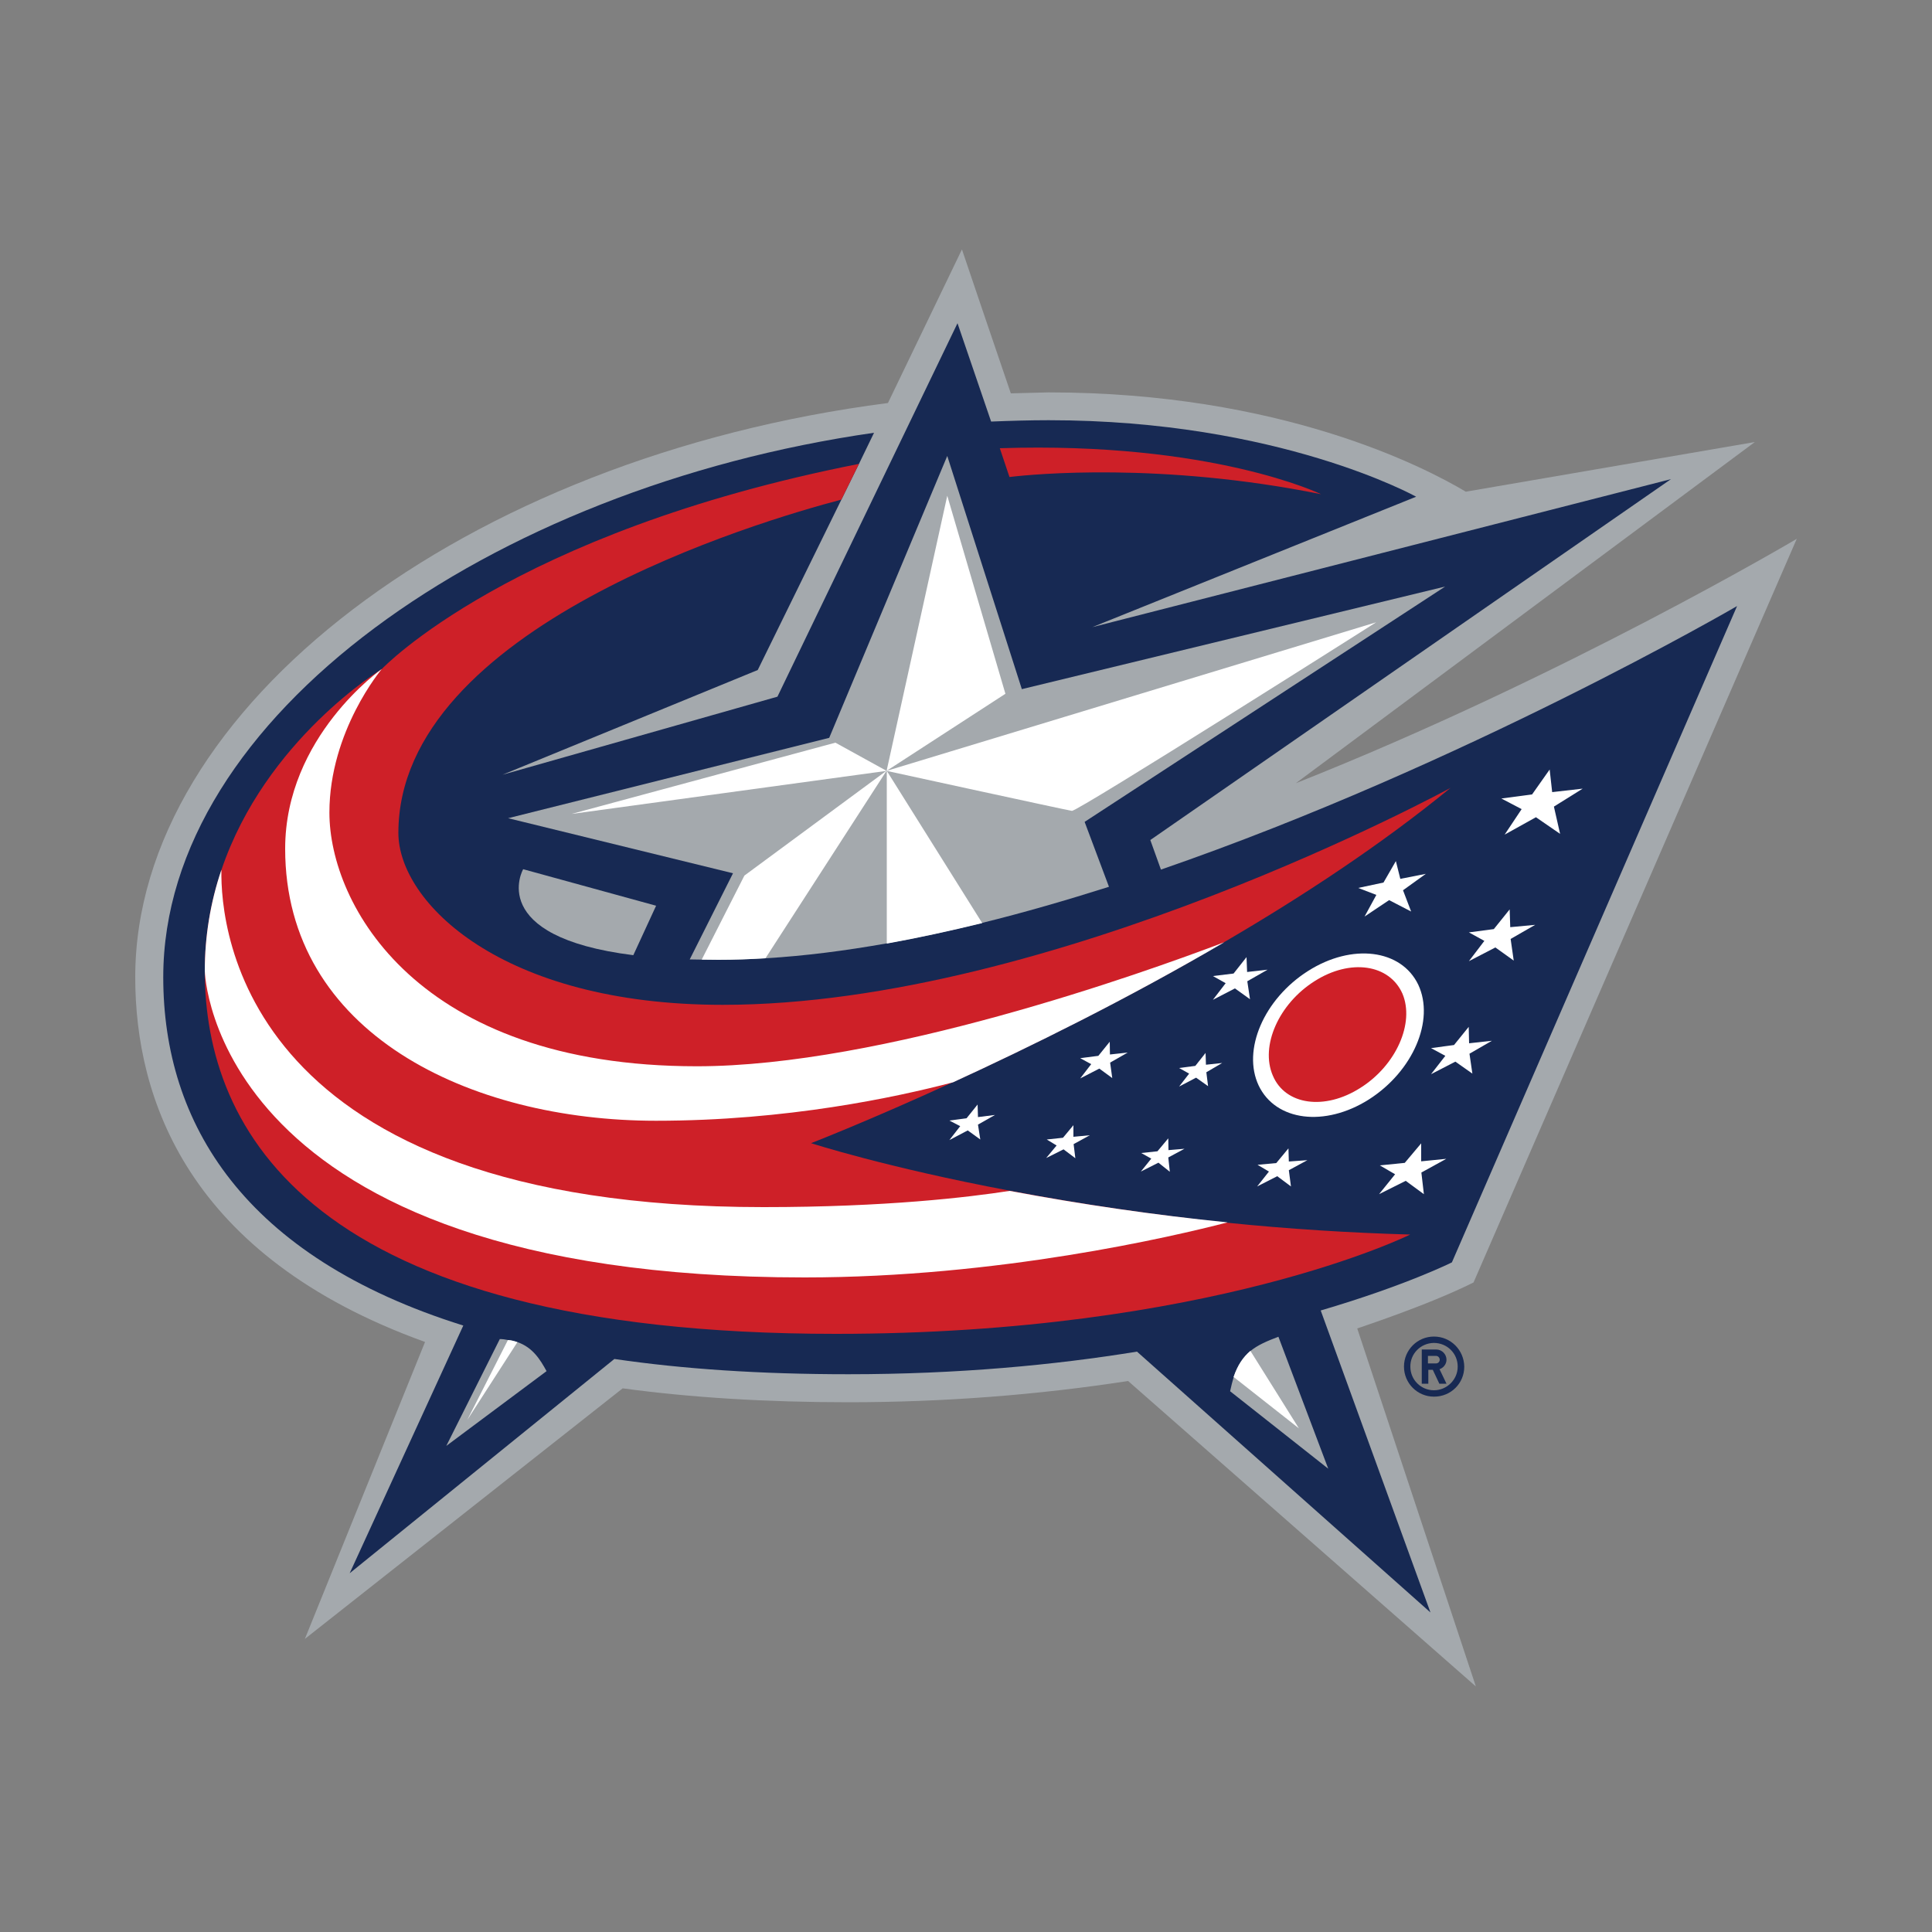 <?xml version="1.0" encoding="utf-8"?>
<!-- Generator: Adobe Illustrator 19.2.1, SVG Export Plug-In . SVG Version: 6.00 Build 0)  -->
<svg version="1.1" id="Layer_1" xmlns="http://www.w3.org/2000/svg" xmlns:xlink="http://www.w3.org/1999/xlink" x="0px" y="0px"
	 viewBox="0 0 1000 1000" style="enable-background:new 0 0 1000 1000;" xml:space="preserve">
<rect x="0" y="0" width="1000" height="1000" fill="#808080" stroke="none"/>
<style type="text/css">
	.st0{fill:#172953;}
	.st1{fill:#A4A9AD;}
	.st2{fill:#CE2028;}
	.st3{fill:#FFFFFF;}
</style>
<g>
	<g>
		<path class="st0" d="M742.2,691.8c-8.6,0-15.5,7-15.5,15.5c0,0,0,0,0,0.1c0,8.5,6.9,15.5,15.5,15.5c0,0,0,0,0.1,0
			c8.7,0,15.6-6.9,15.6-15.5C757.8,698.8,750.9,691.8,742.2,691.8L742.2,691.8z M742.2,719.6c-6.7,0-12.2-5.4-12.2-12.2c0,0,0,0,0,0
			c-0.1-6.7,5.3-12.2,12.1-12.3c0,0,0.1,0,0.1,0c6.8,0,12.3,5.4,12.3,12.2c0,0,0,0.1,0,0.1C754.5,714.1,748.9,719.6,742.2,719.6z"/>
		<path class="st0" d="M748.7,703.8c0-2.9-2.4-5.3-5.3-5.3h-7.5v17.7h3.4v-7.2h2.3l3.4,7.2h3.7l-3.6-7.5
			C747.1,708,748.7,706.1,748.7,703.8L748.7,703.8z M743.3,705.7h-4.2v-3.9h4.2c1,0,1.9,0.9,1.9,2
			C745.2,704.8,744.4,705.7,743.3,705.7C743.3,705.7,743.3,705.7,743.3,705.7L743.3,705.7z"/>
	</g>
	<path class="st1" d="M762.7,663.8L930,278.9c0,0-121,71.7-259.3,126.5l237.6-176.6l-149.6,25.7c-21.5-12.8-95.9-51.4-216-51.4
		c0,0-10.6,0.3-19.5,0.5c-4.5-13-25.3-74.5-25.3-74.5l-38.3,79.5C240.5,236.8,70,366.2,70,505.8c0,62.4,26.8,144.4,150,188.8
		l-62.2,153.7l164.5-129.7c35.4,4.8,74.5,7.2,116.8,7.2c49.4,0,98.1-3.8,144.8-11l180,158.1l-61.4-185.3
		C702.5,687.5,738.7,675.8,762.7,663.8L762.7,663.8z"/>
	<path class="st0" d="M899.1,313.7c0,0-141,82.1-298.2,136.4l-5.5-15.3L864.9,248l-299.5,76.6L733,257.1c0,0-70.9-39.6-190.2-39.6
		c-9.9,0-19.9,0.3-29.8,0.7l-17.4-50.9l-93.2,193.3L260.1,401l132.1-54.2l43.3-88.2l9.1-18.5l7.8-16.1
		C253.6,252.5,84.5,371,84.5,505.8c0,75.5,41.6,144.7,155.3,180.3l-58.8,128.2l137-110.9c35.4,5.2,75.7,7.9,121.1,7.9
		c56.9,0,107-4.8,149.4-11.7l151.9,135l-56.8-156.3c44.2-13,67.9-24.9,67.9-24.9L899.1,313.7L899.1,313.7z"/>
	<path class="st2" d="M683.8,255.8c0,0-56.4-27.4-166.3-23.8l5,14.9C534.8,245.4,600.9,239.1,683.8,255.8L683.8,255.8z M522.6,616.3
		c-64.3-12.1-102.8-24.6-102.8-24.6s29.7-11.5,73.5-31.6c39.2-18,89.7-42.8,140.4-72.5c40.8-23.8,81.7-50.8,117.1-79.8
		c0,0-205.8,112.3-376.7,112.3c-114.9,0-167.9-53.3-167.9-89c0-106.4,187.3-161.5,229.3-172.5l9.1-18.5
		c-180.1,35.5-247,106.2-247,106.2s-60.2,36.4-83,104c-5.7,16.8-8.6,34.5-8.6,52.3c0,81.4,53.3,187.8,326.7,187.8
		c194,0,297.2-51.4,297.2-51.4c-31.6-0.9-63.1-2.9-94.5-6.1C597.6,628.9,559.9,623.4,522.6,616.3L522.6,616.3z"/>
	<path class="st1" d="M327.8,494.4l11.8-25.6l-68.8-18.9C270.7,449.9,251.2,484.8,327.8,494.4L327.8,494.4z"/>
	<path class="st1" d="M748,303.6l-219.1,53.1L490.3,236l-61.1,145.9L263,423.5l116.4,28.5L357,496.6l6.2,0.1c2.7,0,5.6,0.1,8.6,0.1
		c8,0,16.2-0.3,24.4-0.8c20.3-1.2,41.3-3.9,62.7-7.7c16.3-2.9,32.8-6.5,49.4-10.6c21.9-5.4,43.9-11.8,65.7-18.7l-12.6-33.6
		L748,303.6L748,303.6z M661.7,691.9c-5.8,2.2-10.6,4.2-14.5,7.4c-3.7,3-6.5,7.1-8.6,13.3c-0.7,2.3-1.3,4.8-1.9,7.5l50.8,40.1
		L661.7,691.9L661.7,691.9z M267.9,694.7c-1.5-0.5-3.1-1-4.9-1.1c-1.4-0.3-2.9-0.5-4.3-0.5L231,748.4l51.9-38.7
		C279.6,703.7,275.8,697.5,267.9,694.7L267.9,694.7z"/>
	<g>
		<path class="st3" d="M339.5,580.1c67.8,0,124.4-12.2,153.8-19.9c39.2-18,89.7-42.8,140.4-72.5c-42.6,16.2-177.4,64.2-273,64.2
			c-144.9,0-190.2-83.9-190.2-131.3c0-42.3,27.1-74.3,27.1-74.3s-50,34.9-50,93C147.6,534.8,243.1,580.1,339.5,580.1z"/>
		<path class="st3" d="M395.2,624.8C126,624.8,114,481.3,114.6,450.2c-5.7,16.8-8.6,34.5-8.6,52.3c0,0,2.8,158.7,310.5,158.7
			c100.1,0,190.3-21.1,218.9-28.5c-37.8-3.8-75.5-9.3-112.8-16.3C501.2,619.7,458.7,624.8,395.2,624.8L395.2,624.8z M734.1,509.7
			c-8.8-18.4-34.3-21.6-57.1-7.1c-22.8,14.5-34.2,40.9-25.5,59.3c8.8,18.4,34.2,21.6,57,7.2C731.4,554.5,742.7,528.1,734.1,509.7
			L734.1,509.7z"/>
		<path class="st3" d="M506.2,578.2l-0.2-6.5l-5.7,7.1l-8.9,1.2l5.6,2.9l-5.6,7.2l9.5-5l6.5,4.7l-1.2-7.7l8.8-5L506.2,578.2
			L506.2,578.2z M574.5,545.8l-0.1-6.6l-5.9,7.3l-9.4,1.2l5.7,3.1l-5.7,7.4l9.9-5.1l6.7,4.9l-1.1-8l9.1-5.2L574.5,545.8L574.5,545.8
			z M624.2,551.1L624,545l-5.3,6.7l-8.4,1.1l5.2,2.9l-5.2,6.7l8.8-4.6l6.2,4.4l-0.9-7.2l8.2-4.8L624.2,551.1L624.2,551.1z
			 M555.6,588.4v-6l-5.4,6.5l-8.4,0.9l5.1,3.1l-5.4,6.5l9-4.5l6.1,4.6l-0.9-7.3l8.4-4.6L555.6,588.4L555.6,588.4z M604.8,595.3
			l-0.1-6.1l-5.6,6.7l-8.4,0.9l5.2,2.9l-5.4,6.7l9.1-4.6l5.9,4.7l-0.8-7.4l8.4-4.5L604.8,595.3L604.8,595.3z M645.5,503.1l-0.3-7.7
			l-6.7,8.5l-10.7,1.3l6.6,3.7l-6.6,8.6l11.4-5.9l7.8,5.6l-1.4-9.3l10.5-6L645.5,503.1L645.5,503.1z M712.4,463.2l-6.1,11.2
			l12.7-8.5l11.4,5.9l-4.2-11l11.8-8.5l-13.2,2.6l-2.3-9.2l-6.4,11.1l-13.1,2.8L712.4,463.2z M819.2,408.2l-15.8,1.8l-1.3-11.7
			l-9.1,12.9l-15.9,2.1l10.5,5.5l-8.8,13.2L795,423l12.5,8.6l-3.2-14.1L819.2,408.2L819.2,408.2z M735.6,601.1v-9.3l-8.5,10.1
			l-12.9,1.3l7.9,4.6l-8.3,10.3l13.8-6.9l9.4,6.9l-1.3-11.2l12.9-7.1L735.6,601.1L735.6,601.1z M760.4,540l-0.2-8.5l-7.6,9.4
			l-11.9,1.6l7.4,4l-7.4,9.5l12.6-6.5l8.8,6.2l-1.5-10.3l11.6-6.7L760.4,540L760.4,540z M781.7,479.9l-0.3-9.2l-8.2,10.2l-12.9,1.7
			l8,4.4l-8,10.5l13.7-7.1l9.5,6.8l-1.6-11.2l12.7-7.3L781.7,479.9L781.7,479.9z M666.9,594.4l-6.3,7.6l-9.7,0.9l5.9,3.5l-6.1,7.7
			l10.4-5.3l7.1,5.3l-1.1-8.4l9.6-5.2l-9.6,0.7L666.9,594.4L666.9,594.4z M490.3,256.6L458.9,399l61.5-39.9L490.3,256.6L490.3,256.6
			z M712.3,322.1L458.9,399c0,0,93.1,20.3,95.9,20.7C557.8,420.1,712.3,322.1,712.3,322.1z"/>
		<path class="st3" d="M508.4,477.8L459,399v89.4C475.6,485.4,492,481.8,508.4,477.8L508.4,477.8z M363.2,496.7
			c2.7,0,5.6,0.1,8.6,0.1c8,0,16.2-0.3,24.4-0.8l62.7-97.1l-73.6,54.3L363.2,496.7z"/>
		<path class="st3" d="M432.4,384.4l-136.6,36.9L458.9,399L432.4,384.4L432.4,384.4z M638.5,712.7l33.8,26.6l-25.1-40.1
			C643.5,702.4,640.6,706.5,638.5,712.7L638.5,712.7z M241.9,734.9l25.9-40.2c-1.5-0.5-3.1-1-4.9-1.1L241.9,734.9L241.9,734.9z"/>
	</g>
	<path class="st2" d="M680.5,507.8c-18.6,11.7-28.3,33.6-21.7,48.9c6.4,15.3,26.8,18.2,45.3,6.4c18.6-11.7,28.2-33.6,21.8-48.8
		C719.1,499,698.9,496.1,680.5,507.8L680.5,507.8z"/>
</g>
</svg>
